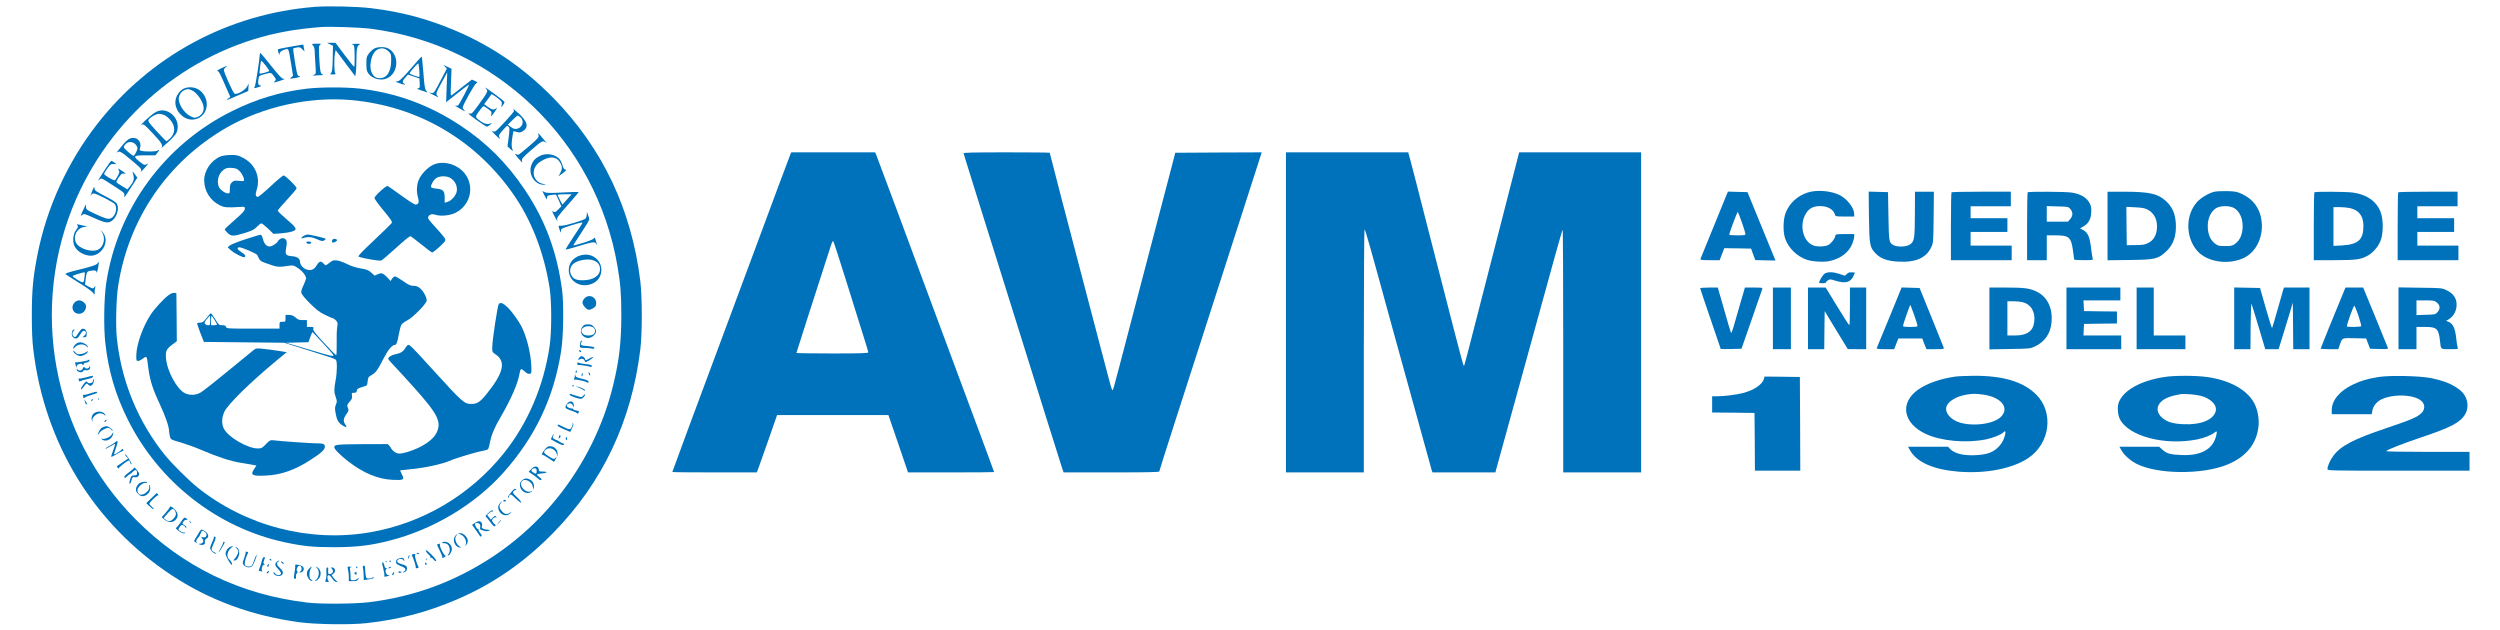 <?xml version="1.0" standalone="no"?>
<!DOCTYPE svg PUBLIC "-//W3C//DTD SVG 20010904//EN"
 "http://www.w3.org/TR/2001/REC-SVG-20010904/DTD/svg10.dtd">
<svg version="1.0" xmlns="http://www.w3.org/2000/svg"
 width="256" height="64.5" viewBox="0 0 2902 736"
 preserveAspectRatio="xMidYMid meet">

<g transform="translate(0,736) scale(0.1,-0.1)"
fill="#0072bb " stroke="none">
<path d="M3585 7280 c-1012 -80 -1924 -572 -2547 -1372 -345 -443 -589 -977
-697 -1528 -51 -261 -65 -415 -65 -705 0 -186 5 -302 18 -405 131 -1089 705
-2028 1605 -2625 448 -297 946 -481 1506 -556 194 -26 600 -31 785 -10 384 43
706 128 1054 277 421 180 788 434 1127 780 574 587 912 1299 1015 2140 23 192
23 606 0 799 -103 839 -441 1552 -1015 2139 -341 347 -705 599 -1131 782 -336
144 -644 226 -1005 269 -159 19 -501 27 -650 15z m643 -255 c1469 -183 2643
-1310 2891 -2775 36 -209 45 -332 45 -575 0 -311 -25 -527 -94 -811 -198 -819
-713 -1552 -1415 -2013 -440 -289 -911 -462 -1435 -527 -168 -21 -567 -24
-725 -5 -781 92 -1457 419 -2005 971 -977 982 -1254 2478 -694 3750 451 1023
1373 1758 2454 1954 121 22 263 39 405 50 100 8 453 -4 573 -19z"/>
<path d="M3760 6842 l35 -17 -3 -150 c-3 -119 -7 -154 -19 -167 -15 -17 -14
-18 22 -18 30 0 36 3 27 12 -13 13 -16 166 -4 233 l8 40 114 -153 115 -153 7
43 c3 24 7 91 7 149 1 132 7 164 35 177 17 9 8 11 -44 10 -42 0 -56 -2 -40 -7
25 -7 25 -8 28 -134 1 -70 -1 -127 -6 -127 -5 0 -56 63 -113 140 l-104 139
-50 1 -50 0 35 -18z"/>
<path d="M3550 6844 c0 -3 7 -12 15 -20 8 -9 15 -34 16 -57 0 -23 4 -89 8
-147 5 -58 6 -110 4 -116 -2 -6 -14 -17 -26 -23 -14 -8 -16 -10 -4 -6 10 3 44
5 75 6 42 0 51 3 36 9 -26 10 -31 34 -40 204 -6 118 -5 130 11 143 17 11 12
13 -38 13 -31 0 -57 -3 -57 -6z"/>
<path d="M3295 6814 c-76 -14 -141 -27 -143 -29 -2 -2 0 -21 6 -42 6 -25 10
-30 11 -16 1 25 30 47 74 57 34 8 32 13 62 -165 l23 -144 -21 -18 c-20 -18
-20 -18 34 -11 51 6 93 24 57 24 -11 0 -19 15 -26 48 -18 83 -46 271 -41 276
2 2 21 7 41 11 32 6 41 3 64 -20 l27 -27 -7 32 c-3 18 -6 36 -6 41 0 5 -3 9
-7 8 -5 -1 -71 -12 -148 -25z"/>
<path d="M4274 6791 c-18 -11 -45 -36 -60 -57 -26 -34 -29 -45 -29 -118 0 -69
3 -86 24 -115 42 -59 138 -87 208 -60 146 55 160 283 22 354 -41 21 -127 19
-165 -4z m171 -32 c28 -28 30 -34 30 -107 -1 -132 -52 -208 -139 -206 -79 3
-121 91 -97 206 15 70 44 116 84 133 42 19 85 10 122 -26z"/>
<path d="M2940 6728 c-2 -61 -50 -371 -60 -383 -16 -19 -1 -19 50 -1 31 11 32
13 12 18 -23 6 -27 28 -16 85 5 27 12 31 75 48 77 20 70 22 116 -43 14 -21 14
-24 -2 -41 -16 -19 -15 -19 46 0 70 22 83 29 52 29 -15 0 -55 43 -140 150 -65
82 -121 149 -125 150 -5 0 -8 -6 -8 -12z m68 -133 c23 -30 42 -58 42 -63 0 -9
-102 -38 -110 -31 -5 4 -5 6 5 92 3 31 9 57 13 56 4 0 26 -24 50 -54z"/>
<path d="M4705 6559 c-86 -100 -128 -142 -150 -147 l-30 -8 49 -17 c55 -19 80
-22 54 -6 -26 14 -22 33 12 73 l31 34 67 -22 67 -23 3 -56 c3 -51 1 -56 -20
-59 -17 -3 -9 -8 32 -22 30 -11 62 -21 70 -24 11 -4 9 1 -5 17 -16 19 -22 51
-34 212 -8 104 -17 189 -20 188 -4 0 -60 -63 -126 -140z m98 -16 c3 -43 4 -79
2 -81 -6 -7 -115 32 -115 41 0 10 91 116 101 116 3 1 9 -34 12 -76z"/>
<path d="M5105 6580 l20 -22 -60 -115 c-92 -176 -91 -176 -123 -168 -36 9 -28
3 38 -30 49 -25 53 -25 36 -7 -22 26 -21 31 59 177 l55 100 -7 -175 -6 -174
43 34 c147 117 216 170 223 170 10 0 -112 -232 -127 -242 -6 -4 -20 -5 -31 -2
-11 3 8 -11 43 -30 69 -40 81 -44 58 -20 -9 8 -16 21 -16 27 1 27 138 273 158
283 21 10 20 11 -14 28 l-36 16 -111 -86 c-62 -48 -118 -92 -126 -98 -12 -9
-13 12 -7 149 l6 161 -47 23 -48 23 20 -22z"/>
<path d="M2485 6560 c-33 -16 -52 -29 -42 -29 18 -1 32 -27 117 -225 l35 -78
-24 -19 c-13 -10 -21 -19 -18 -19 3 0 61 24 129 54 l123 53 2 44 3 44 -18 -35
c-22 -44 -122 -101 -148 -84 -18 11 -124 247 -124 275 0 10 10 25 22 33 34 24
10 18 -57 -14z"/>
<path d="M2055 6326 c-42 -18 -82 -68 -96 -119 -33 -119 80 -255 203 -244 159
14 214 213 91 329 -51 48 -133 62 -198 34z m88 -20 c63 -26 139 -138 141 -206
1 -47 -26 -88 -70 -106 -32 -13 -39 -13 -77 4 -67 31 -129 112 -143 188 -8 44
19 98 59 118 39 19 49 19 90 2z"/>
<path d="M3490 6324 c-317 -38 -588 -120 -880 -265 -787 -392 -1334 -1142
-1465 -2009 -26 -173 -31 -518 -10 -700 37 -328 117 -599 261 -890 362 -729
1043 -1264 1829 -1435 217 -47 335 -59 585 -59 268 1 424 20 654 79 504 129
992 422 1323 793 374 421 590 877 675 1427 26 168 31 548 10 705 -60 450 -197
818 -437 1175 -210 312 -446 547 -755 751 -363 239 -745 379 -1175 429 -159
18 -457 18 -615 -1z m525 -134 c763 -71 1424 -451 1870 -1075 225 -314 377
-704 442 -1125 24 -160 24 -509 -1 -675 -68 -465 -254 -899 -534 -1250 -391
-489 -952 -820 -1566 -925 -707 -121 -1452 74 -2016 526 -106 86 -296 274
-379 377 -315 390 -511 867 -562 1371 -15 149 -7 460 16 606 121 785 578 1452
1265 1848 431 248 974 367 1465 322z"/>
<path d="M2482 5532 c-110 -44 -192 -163 -192 -278 0 -125 71 -239 185 -294
50 -25 84 -28 250 -17 37 2 40 0 40 -24 0 -20 -25 -47 -117 -128 -65 -56 -118
-106 -118 -111 0 -5 14 -22 31 -39 44 -45 69 -45 210 -1 80 25 103 37 135 70
21 22 45 40 52 40 8 0 43 -28 78 -61 l64 -62 82 6 c46 3 103 12 128 20 74 21
67 40 -55 143 -57 49 -105 95 -105 102 0 8 49 66 110 130 60 65 110 124 110
132 0 21 -131 150 -152 150 -9 0 -77 -56 -150 -125 -73 -68 -141 -125 -151
-125 -27 0 -32 27 -13 84 47 150 -21 303 -166 375 -53 27 -72 31 -137 30 -47
0 -92 -7 -119 -17z m224 -174 c32 -32 60 -99 46 -112 -3 -3 -29 -3 -59 1 -47
5 -57 3 -78 -17 -21 -19 -25 -33 -25 -77 0 -47 -2 -53 -21 -53 -32 0 -87 38
-104 70 -35 67 -9 165 55 208 29 20 44 23 93 20 50 -4 63 -9 93 -40z"/>
<path d="M4986 5443 c-65 -22 -148 -100 -182 -170 -32 -64 -37 -148 -15 -225
15 -54 5 -78 -31 -78 -12 0 -86 48 -166 106 -80 58 -151 108 -158 111 -18 7
-154 -117 -154 -140 0 -11 40 -67 88 -125 117 -142 125 -154 109 -173 -6 -9
-99 -98 -205 -199 -157 -149 -190 -185 -175 -190 58 -21 245 -52 262 -44 11 5
77 61 147 124 124 113 182 160 195 160 4 0 60 -43 125 -95 64 -52 122 -95 127
-95 18 0 146 115 153 137 6 24 0 32 -139 186 -59 65 -67 79 -58 96 15 27 45
35 88 20 56 -18 169 -7 229 24 231 117 230 434 -1 548 -80 39 -166 47 -239 22z
m181 -163 c59 -35 88 -105 72 -166 -13 -46 -65 -102 -106 -113 l-33 -10 0 59
c0 80 -17 98 -97 106 -46 5 -63 11 -63 21 0 30 34 86 64 104 42 25 121 25 163
-1z"/>
<path d="M2770 4564 c-91 -30 -174 -64 -185 -75 l-20 -20 38 -34 c43 -38 143
-88 158 -80 19 12 8 31 -36 58 -49 31 -59 57 -22 57 32 -1 199 -73 207 -90 30
-66 37 -72 90 -91 151 -54 148 -54 290 -33 40 5 50 2 95 -28 54 -37 95 -89 95
-120 0 -11 -14 -48 -30 -82 -23 -47 -29 -71 -24 -91 4 -16 47 -68 101 -121 77
-76 110 -102 177 -134 45 -22 87 -40 92 -40 6 0 21 -11 34 -25 21 -22 22 -29
14 -77 -5 -29 -8 -115 -6 -190 1 -78 -1 -138 -6 -138 -5 0 -69 64 -141 143
-107 116 -131 146 -126 165 5 20 2 22 -35 22 l-40 0 0 40 0 40 -50 0 c-41 0
-55 5 -83 30 -27 23 -44 30 -76 30 l-41 0 0 -40 c0 -39 -1 -40 -35 -40 -34 0
-35 -1 -35 -40 l0 -40 -309 0 c-301 0 -310 1 -316 20 -5 15 -15 20 -45 20 -37
0 -40 3 -81 70 -24 39 -47 70 -51 70 -4 0 -26 -25 -50 -55 -35 -46 -48 -55
-74 -55 -17 0 -33 -2 -36 -5 -3 -3 13 -54 36 -113 l42 -107 469 -5 470 -5 245
-77 c284 -88 340 -108 358 -121 17 -13 16 -146 -3 -244 -19 -100 -19 -134 2
-194 15 -42 16 -53 4 -81 -16 -39 -16 -46 -3 -120 13 -67 32 -100 77 -128 45
-28 61 -25 36 6 -29 37 -26 74 9 123 29 39 30 45 19 76 -12 31 -11 36 20 71
28 31 32 43 28 71 -5 31 -4 33 23 33 22 0 29 5 32 21 3 25 15 33 78 51 44 13
45 14 50 63 5 45 8 51 45 72 49 27 70 56 142 196 51 100 99 157 131 157 18 0
30 31 46 124 9 49 22 99 31 112 8 13 39 36 67 50 68 34 228 198 228 233 0 38
-37 107 -76 141 -27 23 -44 30 -77 30 -35 0 -56 9 -122 55 -43 30 -86 55 -96
55 -9 0 -25 -12 -34 -27 l-18 -27 -26 31 c-14 16 -38 38 -53 48 -26 16 -31 16
-68 1 l-40 -16 -38 35 c-33 29 -52 37 -125 49 -56 10 -112 28 -158 51 -39 20
-92 39 -117 42 -42 4 -51 2 -86 -26 -21 -17 -42 -31 -46 -31 -3 0 -17 11 -30
25 -28 30 -48 22 -80 -31 -29 -45 -60 -58 -111 -44 -40 11 -79 56 -79 91 0 36
-34 61 -90 65 -78 7 -86 18 -72 99 14 71 7 99 -28 110 -24 8 -56 -9 -70 -36
-14 -25 -68 -59 -96 -59 -35 0 -64 32 -77 85 -7 30 -18 51 -27 52 -8 1 -89
-23 -180 -53z m-410 -949 c0 -51 -2 -55 -24 -55 -13 0 -29 7 -36 15 -10 12 -6
22 20 55 17 22 34 40 36 40 2 0 4 -25 4 -55z m50 8 c17 -26 30 -51 30 -55 0
-4 -16 -8 -35 -8 l-35 0 0 55 c0 30 2 55 5 55 3 0 19 -21 35 -47z m1269 -274
c67 -71 121 -134 121 -140 0 -17 -30 -10 -292 69 l-260 77 130 3 130 3 21 59
c12 33 24 60 26 60 1 0 58 -59 124 -131z"/>
<path d="M3465 4610 c-12 -4 -27 -15 -34 -23 -11 -14 -9 -15 21 -7 54 16 97
12 158 -16 47 -21 62 -24 79 -15 12 7 21 15 21 20 0 8 -186 52 -213 50 -7 0
-21 -4 -32 -9z"/>
<path d="M3786 4553 c-11 -27 9 -37 39 -17 20 13 23 19 13 25 -21 14 -45 10
-52 -8z"/>
<path d="M3485 4531 c-7 -13 17 -24 40 -19 9 1 16 8 16 13 0 14 -48 19 -56 6z"/>
<path d="M1875 3912 c-56 -40 -163 -156 -208 -225 -91 -137 -167 -347 -170
-472 -2 -60 1 -70 16 -73 10 -2 33 8 52 22 44 34 53 33 59 -6 2 -18 10 -71 16
-117 17 -128 54 -241 130 -401 66 -140 110 -267 110 -320 0 -14 5 -41 10 -61
10 -36 11 -36 123 -68 61 -18 171 -57 242 -88 207 -88 339 -131 475 -153 69
-11 135 -23 148 -25 l22 -5 -25 -38 c-50 -73 -26 -87 134 -79 182 8 345 66
534 190 118 77 157 113 157 147 0 33 -17 40 -106 40 -60 0 -405 24 -492 35
-41 4 -45 2 -91 -45 -44 -46 -52 -50 -95 -50 -119 0 -346 132 -396 231 -28 55
-26 130 6 198 40 86 303 345 613 601 l115 95 -105 17 c-57 9 -138 19 -179 23
-74 7 -75 7 -117 -27 -23 -18 -159 -130 -303 -248 -143 -118 -281 -226 -306
-239 -56 -30 -123 -32 -178 -6 -95 45 -213 264 -223 415 -5 80 6 102 75 154
l52 39 -2 281 -3 281 -25 3 c-16 2 -41 -8 -65 -26z"/>
<path d="M5732 3807 c-14 -16 -75 -420 -76 -501 -1 -59 0 -60 39 -87 124 -84
94 -215 -104 -461 -75 -94 -112 -118 -177 -118 -85 0 -105 18 -439 385 -258
283 -279 305 -300 305 -7 0 -22 -15 -33 -34 -26 -44 -57 -64 -116 -75 -45 -8
-86 -34 -86 -54 0 -5 31 -41 69 -81 38 -39 141 -152 230 -251 284 -317 328
-406 265 -534 -31 -62 -108 -125 -219 -177 -72 -34 -171 -64 -213 -64 -39 0
-79 28 -103 70 -13 22 -30 40 -38 41 -9 1 -146 0 -306 -1 -287 -2 -315 -5
-315 -36 0 -23 69 -92 163 -165 178 -138 350 -209 522 -216 128 -5 138 1 106
62 -13 25 -22 47 -20 49 2 1 63 8 134 15 156 14 359 59 453 100 69 31 313 103
389 116 23 3 46 12 51 18 5 7 15 41 21 77 18 91 53 176 129 304 120 206 200
391 218 507 4 22 11 42 16 45 5 4 25 -8 43 -26 22 -21 40 -31 56 -28 23 3 24
6 22 82 -5 153 -53 347 -115 471 -36 70 -118 182 -168 229 -50 47 -79 56 -98
33z"/>
<path d="M5584 6322 c25 -28 21 -36 -84 -181 -79 -109 -84 -113 -113 -107 -22
5 -1 -14 82 -74 61 -44 117 -80 124 -80 6 0 26 12 42 26 21 17 23 22 8 15 -36
-18 -72 -12 -117 18 -73 51 -74 53 -25 120 24 33 48 61 53 61 10 0 77 -48 89
-64 4 -6 5 -21 2 -33 -8 -32 -3 -29 33 21 32 44 43 71 20 48 -20 -20 -47 -14
-93 19 l-44 32 42 56 c23 31 42 58 44 60 3 5 72 -42 102 -71 18 -16 22 -27 17
-52 l-6 -31 20 25 c11 14 20 30 20 36 0 6 -46 44 -102 85 -122 89 -140 100
-114 71z"/>
<path d="M5898 6090 c6 -8 12 -20 12 -27 0 -14 -190 -222 -217 -237 -10 -6
-24 -4 -37 4 -12 7 1 -11 29 -39 50 -52 75 -67 53 -32 -10 16 -4 26 37 75 27
31 52 56 56 56 3 0 12 -7 19 -15 9 -11 9 -37 -2 -120 l-14 -105 34 -32 c26
-24 33 -28 27 -13 -15 40 -16 63 -6 140 6 43 13 80 14 81 2 2 19 -2 39 -8 31
-9 41 -8 69 8 77 45 58 118 -55 216 -39 34 -65 56 -58 48z m89 -102 c39 -37
30 -99 -19 -124 -35 -18 -64 -13 -102 17 l-28 22 53 53 c29 30 58 54 63 54 5
0 20 -10 33 -22z"/>
<path d="M1709 6041 c-49 -31 -188 -159 -151 -139 23 12 29 8 128 -97 108
-114 126 -143 103 -173 -8 -9 24 17 70 59 47 41 93 92 104 112 43 83 8 192
-77 242 -60 35 -118 34 -177 -4z m114 -25 c18 -7 50 -33 70 -56 62 -73 62
-154 0 -215 -20 -19 -40 -35 -44 -35 -4 0 -55 52 -114 116 -99 109 -105 118
-92 138 19 29 86 66 120 66 15 0 42 -6 60 -14z"/>
<path d="M6196 5781 c6 -26 -3 -36 -106 -126 -62 -53 -119 -99 -126 -102 -7
-2 -23 1 -35 7 -14 8 -5 -8 26 -44 27 -31 50 -56 51 -56 0 0 -1 11 -3 24 -4
20 12 39 102 117 125 110 138 118 168 100 l22 -14 -21 24 c-11 13 -34 41 -52
62 -32 37 -32 37 -26 8z"/>
<path d="M1410 5735 c-14 -7 -46 -37 -70 -66 -56 -66 -88 -108 -70 -91 26 23
49 12 157 -79 131 -110 135 -115 122 -143 -6 -11 12 4 39 34 52 57 58 70 24
49 -18 -11 -27 -7 -76 32 -82 65 -75 74 67 74 l117 0 26 33 c14 17 21 32 15
32 -5 0 -13 -4 -16 -10 -7 -11 -134 -14 -183 -4 -28 6 -29 8 -21 37 24 83 -55
144 -131 102z m75 -60 c14 -13 25 -34 25 -47 0 -23 -34 -88 -46 -88 -15 0
-113 86 -114 99 0 8 10 25 22 38 30 32 81 31 113 -2z"/>
<path d="M6216 5540 c-56 -28 -83 -56 -102 -106 -42 -110 38 -236 148 -233 31
1 30 2 -11 10 -131 26 -151 185 -34 260 112 72 194 64 238 -21 20 -39 19 -68
-5 -113 l-21 -38 45 33 c47 34 56 48 31 48 -8 0 -19 17 -26 42 -6 24 -20 56
-32 72 -44 61 -155 84 -231 46z"/>
<path d="M1136 5387 c-33 -50 -66 -103 -75 -117 -15 -25 -15 -25 5 -8 20 17
23 17 75 -15 30 -18 91 -58 137 -88 75 -49 82 -57 79 -82 -5 -36 -2 -33 81 97
l71 110 -27 37 c-15 20 -28 37 -29 36 -1 -1 4 -21 10 -45 12 -46 3 -75 -47
-137 l-23 -28 -61 37 c-34 20 -64 41 -67 47 -8 11 52 99 68 100 7 1 21 0 32
-1 12 -1 1 10 -28 29 -56 36 -61 38 -45 11 11 -17 9 -27 -12 -66 -13 -25 -29
-48 -36 -51 -14 -5 -124 62 -124 75 0 5 17 33 38 63 34 48 42 54 72 52 l34 -1
-24 19 c-14 10 -29 19 -35 19 -5 0 -37 -42 -69 -93z"/>
<path d="M986 5140 c-25 -62 -30 -79 -16 -57 6 9 19 17 29 17 30 0 239 -107
250 -129 29 -53 1 -140 -50 -162 -34 -13 -61 -5 -195 57 -92 43 -98 48 -94 89
3 28 -2 20 -39 -59 -24 -52 -27 -66 -13 -53 10 9 24 17 31 17 6 0 61 -22 121
-50 125 -57 164 -62 208 -25 58 49 82 148 49 199 -9 14 -68 50 -136 85 -105
54 -120 64 -123 89 -3 25 -4 24 -22 -18z"/>
<path d="M6265 5079 c14 -27 27 -49 28 -49 2 0 3 10 3 22 -1 19 6 23 48 30 28
4 53 5 56 3 4 -2 19 -34 35 -70 l28 -67 -37 -36 c-32 -33 -38 -35 -56 -24 -18
11 -17 5 10 -48 28 -55 48 -82 34 -45 -7 18 13 45 150 199 58 66 104 121 102
123 -2 2 -86 -1 -187 -6 -149 -8 -189 -7 -211 4 l-27 13 24 -49z m294 -16
c-13 -16 -37 -43 -54 -61 l-29 -33 -28 53 c-15 29 -27 56 -28 61 0 4 37 7 82
7 l81 0 -24 -27z"/>
<path d="M6761 4854 c-1 -16 -7 -37 -13 -46 -17 -21 -254 -91 -290 -86 -31 5
-33 -1 -13 -52 13 -34 14 -34 14 -8 1 26 7 29 114 63 112 35 137 40 137 30 0
-3 -45 -73 -101 -156 -55 -83 -98 -153 -96 -155 3 -3 71 16 153 41 165 50 188
53 203 28 14 -24 13 -16 -3 37 -11 34 -16 41 -21 28 -5 -12 -45 -30 -122 -54
-63 -20 -117 -34 -119 -31 -2 2 39 67 91 145 52 77 95 149 94 159 0 10 -7 34
-14 53 l-13 35 -1 -31z"/>
<path d="M810 4725 c9 -11 6 -21 -15 -50 -30 -38 -42 -101 -31 -159 13 -68 87
-128 175 -142 145 -23 258 161 166 271 l-26 30 21 -35 c39 -68 15 -164 -50
-197 -72 -37 -227 13 -259 83 -35 77 12 168 93 181 l41 6 -55 13 c-71 17 -75
17 -60 -1z"/>
<path d="M6687 4376 c-83 -23 -137 -90 -137 -172 0 -138 150 -219 284 -154
120 57 131 226 20 302 -48 33 -104 41 -167 24z m156 -60 c50 -21 72 -52 72
-101 0 -79 -81 -130 -205 -130 -78 0 -114 19 -136 72 -17 40 -6 89 26 118 51
46 181 68 243 41z"/>
<path d="M1040 4279 c-11 -15 -61 -32 -198 -66 -145 -36 -181 -48 -170 -58 7
-6 74 -49 148 -95 74 -45 147 -96 163 -113 l27 -31 0 29 c0 17 3 41 6 55 6 24
6 24 -9 5 -16 -20 -16 -20 -63 4 l-46 25 6 55 c11 89 15 98 48 105 54 11 78 7
79 -11 0 -15 1 -15 8 2 9 22 24 115 19 115 -2 -1 -10 -10 -18 -21z m-147 -146
c-11 -86 -10 -86 -80 -45 -35 21 -61 41 -60 47 3 7 103 39 139 44 4 1 5 -20 1
-46z"/>
<path d="M6735 3875 c-14 -13 -25 -36 -25 -50 0 -30 49 -85 75 -85 24 0 72 27
79 45 33 86 -66 154 -129 90z"/>
<path d="M775 3825 c-43 -43 -26 -115 31 -129 53 -14 104 28 104 85 0 31 -44
69 -80 69 -19 0 -40 -9 -55 -25z"/>
<path d="M6711 3544 c-67 -86 53 -182 130 -105 36 36 37 60 3 100 -21 26 -33
31 -69 31 -35 0 -48 -5 -64 -26z m113 -4 c34 -12 44 -54 21 -80 -23 -26 -100
-27 -127 -3 -58 52 22 115 106 83z"/>
<path d="M854 3512 c-6 -4 -23 -26 -38 -49 -28 -46 -35 -50 -54 -31 -17 17
-15 44 4 62 13 14 13 16 1 16 -17 0 -30 -43 -22 -71 8 -25 41 -42 61 -31 9 5
26 26 38 48 14 25 29 39 41 39 29 0 31 -39 3 -59 l-22 -16 24 0 c21 0 25 5 27
34 4 49 -30 80 -63 58z"/>
<path d="M6686 3364 c-3 -9 -6 -28 -6 -42 0 -25 3 -27 48 -27 26 0 64 -3 85
-7 28 -5 37 -3 37 7 0 10 -22 16 -80 21 -65 5 -80 10 -80 23 0 9 5 22 12 29 8
8 8 12 1 12 -6 0 -14 -7 -17 -16z"/>
<path d="M785 3335 c-14 -13 -25 -32 -25 -41 0 -13 5 -11 20 9 33 42 115 44
142 3 6 -8 8 -8 8 1 0 21 -52 53 -87 53 -23 0 -42 -8 -58 -25z"/>
<path d="M760 3261 c0 -25 49 -61 83 -61 34 0 87 32 87 52 0 6 -9 3 -20 -7
-10 -9 -39 -20 -63 -22 -39 -5 -46 -2 -65 22 -12 15 -22 22 -22 16z"/>
<path d="M6670 3261 c0 -5 7 -11 14 -14 10 -4 13 -1 9 9 -6 15 -23 19 -23 5z"/>
<path d="M6676 3184 c-22 -21 -20 -37 3 -23 23 15 51 5 58 -20 4 -18 7 -17 48
6 24 13 45 30 48 37 4 9 -10 5 -36 -10 -49 -28 -57 -29 -57 -9 0 8 -9 19 -19
25 -25 13 -27 13 -45 -6z"/>
<path d="M937 3153 c-10 -10 -140 -32 -151 -26 -5 4 -7 -1 -3 -11 4 -10 7 -27
8 -39 1 -20 2 -20 8 3 8 29 58 41 72 18 7 -10 9 -9 9 3 0 11 12 19 35 23 21 4
35 13 35 21 0 16 -3 18 -13 8z"/>
<path d="M6650 3110 c0 -12 4 -19 9 -16 8 5 102 -8 144 -20 10 -3 17 0 17 9 0
11 -18 17 -67 22 -38 4 -76 11 -85 16 -15 8 -18 6 -18 -11z"/>
<path d="M951 3078 c-2 -24 -42 -34 -56 -14 -11 14 -13 13 -23 -9 -12 -27 -40
-33 -60 -13 -7 7 -12 8 -12 2 0 -31 65 -48 76 -19 4 9 15 12 33 9 31 -7 55 15
48 43 -4 16 -5 16 -6 1z"/>
<path d="M6630 3015 c0 -8 2 -15 4 -15 2 0 6 7 10 15 3 8 1 15 -4 15 -6 0 -10
-7 -10 -15z"/>
<path d="M6780 3003 c0 -4 5 -15 10 -23 8 -13 10 -13 10 2 0 9 -4 20 -10 23
-5 3 -10 3 -10 -2z"/>
<path d="M6700 2980 c0 -11 2 -20 4 -20 2 0 6 9 9 20 3 11 1 20 -4 20 -5 0 -9
-9 -9 -20z"/>
<path d="M6621 2973 c0 -12 -4 -29 -8 -39 -4 -11 -3 -15 4 -11 15 9 146 -22
155 -36 5 -8 8 -4 8 9 0 17 -11 23 -74 38 -62 14 -76 21 -79 39 l-4 22 -2 -22z"/>
<path d="M906 2950 c-39 -10 -74 -16 -80 -13 -5 4 -7 -1 -3 -11 4 -10 7 -20 7
-22 0 -3 8 -1 18 4 9 5 45 15 80 23 37 8 62 18 62 26 0 16 2 16 -84 -7z"/>
<path d="M990 2910 c0 -27 -48 -39 -65 -16 -11 15 -16 13 -44 -23 -17 -21 -31
-47 -31 -56 0 -12 10 -4 30 23 34 47 36 48 56 27 19 -19 29 -19 48 1 15 14 23
64 11 64 -3 0 -5 -9 -5 -20z"/>
<path d="M6590 2849 c0 -5 5 -7 10 -4 6 3 10 8 10 11 0 2 -4 4 -10 4 -5 0 -10
-5 -10 -11z"/>
<path d="M6661 2833 c26 -10 54 -24 63 -32 11 -9 16 -10 16 -2 0 13 -49 36
-96 45 -16 4 -9 -1 17 -11z"/>
<path d="M960 2764 c-36 -13 -71 -21 -79 -18 -9 3 -11 -1 -7 -12 3 -8 6 -20 6
-26 0 -5 6 -3 14 5 8 8 44 23 80 33 61 17 77 28 59 36 -5 2 -37 -6 -73 -18z"/>
<path d="M6560 2748 c0 -13 96 -48 133 -48 17 0 47 32 47 49 0 7 -8 3 -19 -10
-18 -23 -19 -23 -72 -7 -30 8 -62 19 -71 23 -13 5 -18 3 -18 -7z"/>
<path d="M1051 2694 c0 -11 3 -14 6 -6 3 7 2 16 -1 19 -3 4 -6 -2 -5 -13z"/>
<path d="M977 2693 c-4 -3 -7 -11 -7 -17 0 -6 5 -5 12 2 6 6 9 14 7 17 -3 3
-9 2 -12 -2z"/>
<path d="M893 2677 c4 -10 7 -22 7 -27 0 -4 7 -10 15 -14 13 -4 12 -1 -2 22
-23 36 -28 41 -20 19z"/>
<path d="M6531 2644 c-34 -44 -27 -57 40 -79 34 -10 67 -25 74 -32 11 -10 14
-9 19 3 3 9 6 17 6 19 0 1 -16 6 -35 9 -19 4 -35 11 -35 17 0 6 -3 8 -8 5 -4
-2 -22 2 -39 9 -36 15 -36 39 -2 50 23 8 38 -1 49 -29 8 -20 9 -20 9 5 2 52
-45 66 -78 23z"/>
<path d="M1013 2538 c-31 -15 -49 -63 -34 -91 l11 -22 -6 23 c-4 16 3 30 25
52 34 35 83 40 114 13 19 -17 20 -17 9 3 -18 35 -72 45 -119 22z"/>
<path d="M1130 2445 c-8 -9 -8 -15 -2 -15 12 0 26 19 19 26 -2 2 -10 -2 -17
-11z"/>
<path d="M6594 2413 c4 -7 0 -26 -9 -43 -18 -35 -26 -34 -107 6 -55 28 -58 28
-58 12 0 -7 33 -27 74 -44 l73 -31 22 45 c17 35 19 47 10 56 -9 8 -10 8 -5 -1z"/>
<path d="M1099 2365 c-25 -14 -57 -70 -46 -81 3 -3 8 4 12 15 7 23 72 61 104
61 11 0 27 -10 35 -22 9 -12 16 -17 16 -11 0 18 -50 53 -74 53 -11 -1 -33 -7
-47 -15z"/>
<path d="M1213 2287 c-18 -38 -102 -70 -129 -49 -5 4 -1 -1 9 -10 36 -34 105
-11 127 42 15 36 8 51 -7 17z"/>
<path d="M6355 2259 c-9 -17 -15 -32 -13 -33 2 -2 34 -19 72 -39 52 -27 72
-34 78 -24 5 7 1 13 -10 16 -9 2 -29 12 -44 22 -14 11 -30 19 -35 19 -5 0 -17
6 -27 13 -15 11 -17 17 -7 35 6 12 9 22 7 22 -3 0 -13 -14 -21 -31z"/>
<path d="M6434 2253 c-1 -13 -1 -23 0 -21 1 2 7 10 14 19 10 13 10 18 0 22 -8
3 -14 -5 -14 -20z"/>
<path d="M6515 2235 c0 -13 3 -21 8 -18 4 2 7 10 7 18 0 8 -3 16 -7 18 -5 3
-8 -5 -8 -18z"/>
<path d="M1253 2195 c-11 -11 -44 -32 -72 -46 -27 -15 -48 -29 -45 -32 3 -3
30 10 60 29 30 19 54 30 54 25 0 -6 -11 -41 -25 -77 -14 -37 -23 -69 -21 -72
3 -2 32 12 64 32 33 20 65 36 70 36 6 0 9 7 6 15 -6 14 -8 14 -18 1 -12 -15
-76 -56 -88 -56 -4 0 4 30 18 67 30 81 30 108 -3 78z"/>
<path d="M6305 2141 c-21 -9 -82 -91 -67 -91 4 0 38 -19 74 -43 l66 -44 18 31
c17 30 17 31 -2 14 -18 -16 -22 -15 -76 19 -63 39 -68 50 -38 78 41 37 112 11
129 -48 l9 -32 1 36 c2 57 -62 101 -114 80z"/>
<path d="M1379 2026 l23 -24 -64 -43 c-34 -23 -65 -43 -66 -45 -2 -1 1 -11 7
-21 6 -10 11 -13 11 -6 0 12 106 93 121 93 5 0 11 -11 15 -25 3 -14 10 -22 15
-19 10 6 -59 114 -74 114 -6 0 0 -11 12 -24z"/>
<path d="M6110 1878 l-29 -31 43 -28 c24 -16 54 -40 69 -53 17 -16 29 -20 36
-13 7 7 0 17 -22 31 -17 12 -30 26 -29 31 1 6 27 11 57 13 66 4 74 22 10 22
-37 0 -45 3 -45 18 0 49 -50 55 -90 10z m65 -23 c0 -34 -10 -37 -44 -13 -21
15 -22 19 -11 33 7 9 23 15 34 13 16 -2 21 -10 21 -33z"/>
<path d="M1470 1894 c0 -6 -27 -30 -59 -53 -39 -29 -58 -48 -54 -58 4 -11 11
-9 32 11 15 14 30 26 34 26 3 0 18 12 32 26 31 31 50 27 50 -12 0 -26 -3 -29
-32 -29 -30 0 -34 -4 -48 -44 -8 -25 -11 -49 -7 -53 5 -5 15 11 22 36 11 41
15 45 36 40 28 -7 54 11 54 37 0 20 -59 92 -60 73z"/>
<path d="M6006 1749 c-20 -16 -26 -29 -26 -58 0 -72 83 -118 136 -75 18 14 18
15 -4 4 -68 -33 -161 81 -101 124 41 28 118 -23 120 -78 0 -28 1 -29 9 -9 13
32 -7 81 -41 98 -38 20 -61 19 -93 -6z"/>
<path d="M1526 1708 c-15 -13 -29 -37 -32 -55 -5 -27 -1 -37 25 -64 27 -26 37
-30 64 -25 43 8 77 48 77 91 0 19 -4 36 -8 39 -5 3 -7 -8 -4 -23 3 -21 -4 -35
-28 -59 -50 -51 -110 -40 -110 19 0 36 63 93 96 86 13 -2 21 0 18 4 -11 18
-73 9 -98 -13z"/>
<path d="M5871 1601 c-24 -29 -37 -52 -31 -56 5 -3 10 0 10 7 0 8 5 19 12 26
10 10 25 0 69 -44 32 -31 59 -51 63 -46 3 6 -19 34 -49 63 -52 49 -54 53 -39
70 9 10 21 16 27 12 6 -3 7 -1 3 5 -12 20 -23 14 -65 -37z"/>
<path d="M1674 1540 l-61 -59 36 -35 c20 -20 43 -36 50 -36 7 0 -1 12 -18 26
-17 14 -31 31 -31 38 0 18 95 108 105 99 5 -5 3 0 -4 10 -7 9 -14 17 -15 17 0
0 -28 -27 -62 -60z"/>
<path d="M5785 1510 c-3 -5 3 -10 15 -10 12 0 18 5 15 10 -3 6 -10 10 -15 10
-5 0 -12 -4 -15 -10z"/>
<path d="M5748 1483 c-25 -30 -29 -52 -14 -88 24 -57 95 -75 132 -33 l19 21
-27 -17 c-33 -22 -59 -15 -93 25 -29 35 -32 65 -8 91 9 10 14 18 11 18 -3 0
-12 -8 -20 -17z"/>
<path d="M1890 1438 c0 -7 -22 -38 -49 -68 l-48 -54 35 -28 c45 -36 94 -37
127 -3 43 42 29 99 -35 145 -21 15 -30 17 -30 8z m60 -49 c17 -31 11 -60 -19
-90 -34 -34 -59 -37 -92 -10 l-23 18 48 56 c48 57 67 63 86 26z"/>
<path d="M5611 1366 c-23 -19 -37 -37 -32 -40 5 -4 30 -33 54 -66 38 -50 47
-57 57 -45 7 9 8 15 2 15 -5 0 -17 12 -27 26 -16 24 -16 27 1 45 10 11 24 17
32 14 12 -4 12 -3 3 9 -10 12 -16 10 -37 -11 l-25 -25 -21 28 -22 27 28 24
c15 13 32 20 38 17 7 -4 8 -2 4 4 -10 16 -9 17 -55 -22z"/>
<path d="M2016 1258 c-22 -33 -46 -62 -54 -65 -9 -4 3 -17 33 -39 26 -18 53
-30 61 -27 17 6 19 16 2 10 -16 -5 -68 24 -68 38 0 5 9 21 19 34 15 20 21 22
39 12 12 -7 22 -16 22 -22 0 -6 5 -7 11 -3 7 4 -1 14 -20 26 -30 19 -30 20
-13 44 10 14 24 22 35 20 20 -5 13 10 -11 23 -14 7 -25 -3 -56 -51z"/>
<path d="M5731 1256 l-24 -31 28 27 c16 15 27 29 24 31 -2 3 -15 -10 -28 -27z"/>
<path d="M2121 1263 c7 -12 15 -20 18 -17 3 2 -3 12 -13 22 -17 16 -18 16 -5
-5z"/>
<path d="M5453 1249 l-33 -21 47 -66 c26 -37 48 -69 49 -71 2 -1 8 0 14 4 7 4
2 17 -15 37 -14 16 -22 35 -19 40 4 6 3 8 -3 5 -12 -7 -46 49 -38 63 9 15 41
12 54 -4 7 -8 9 -25 6 -39 -6 -22 -2 -25 38 -37 33 -9 50 -9 64 -1 16 9 15 10
-9 11 -15 0 -38 4 -53 10 -21 8 -24 14 -19 35 7 28 -10 55 -35 55 -9 0 -31
-10 -48 -21z"/>
<path d="M2214 1112 c-21 -36 -40 -68 -42 -71 -1 -4 8 -12 20 -20 20 -12 21
-12 11 1 -10 11 -9 19 4 39 9 13 20 26 23 29 3 3 12 20 19 38 15 37 21 39 51
14 17 -14 21 -24 15 -41 -6 -19 -13 -22 -36 -19 -26 4 -28 3 -14 -12 8 -9 15
-24 15 -33 0 -19 -28 -36 -50 -30 -9 2 -8 0 3 -7 10 -7 30 -9 43 -6 20 5 25
12 22 34 -2 19 3 30 17 37 41 22 24 69 -36 100 -25 13 -26 13 -65 -53z"/>
<path d="M5285 1116 c55 -24 83 -96 53 -136 -7 -9 -3 -5 10 8 13 13 22 36 22
53 0 40 -48 89 -87 89 l-28 -1 30 -13z"/>
<path d="M5225 1100 c-40 -44 -7 -133 51 -137 25 -2 26 -1 8 6 -47 20 -77 101
-49 131 10 11 16 20 13 20 -3 0 -13 -9 -23 -20z"/>
<path d="M2403 1084 c3 -4 -5 -28 -18 -55 -14 -27 -25 -59 -25 -73 0 -27 42
-66 69 -66 9 1 2 7 -15 14 -17 8 -34 21 -37 29 -3 8 8 43 24 77 28 60 30 80 7
80 -6 0 -9 -3 -5 -6z"/>
<path d="M2510 1015 c0 -8 -14 -37 -30 -65 -17 -28 -26 -49 -21 -45 10 6 71
108 71 119 0 3 -4 6 -10 6 -5 0 -10 -7 -10 -15z"/>
<path d="M5072 1022 c-8 -6 -1 -9 19 -9 21 0 38 -7 51 -22 22 -28 24 -84 2
-105 -8 -9 -11 -16 -6 -16 20 0 46 43 46 77 0 57 -68 102 -112 75z"/>
<path d="M5028 1003 c-10 -2 -18 -6 -18 -9 0 -2 16 -35 35 -73 19 -38 31 -71
28 -75 -14 -13 14 -5 33 10 10 8 14 13 7 9 -15 -7 -77 110 -69 131 3 8 4 13 3
13 -1 -1 -10 -3 -19 -6z"/>
<path d="M2594 970 c-30 -12 -54 -49 -54 -81 0 -25 57 -128 72 -129 14 0 -7
46 -29 63 -38 30 -23 105 29 141 24 17 16 20 -18 6z"/>
<path d="M2670 950 c11 -11 20 -24 20 -29 0 -21 -22 -67 -42 -88 -17 -18 -18
-23 -6 -23 49 0 79 108 40 143 -26 24 -36 21 -12 -3z"/>
<path d="M4880 927 c0 -10 14 -30 30 -44 17 -13 27 -30 23 -35 -3 -6 -1 -8 5
-4 6 3 20 -6 31 -21 14 -17 25 -23 31 -17 6 6 -14 33 -55 74 -45 45 -65 59
-65 47z"/>
<path d="M2775 910 c2 -4 -4 -32 -15 -63 -25 -70 -25 -72 0 -97 24 -24 72 -26
91 -4 18 21 58 122 51 129 -3 3 -14 -21 -25 -52 -25 -73 -33 -83 -67 -83 -47
0 -56 22 -36 88 10 31 22 62 27 68 6 8 3 13 -11 17 -11 3 -18 2 -15 -3z"/>
<path d="M4770 896 c0 -2 7 -6 15 -10 8 -3 15 -1 15 4 0 6 -7 10 -15 10 -8 0
-15 -2 -15 -4z"/>
<path d="M4727 883 c-12 -3 -15 -9 -9 -16 14 -18 51 -135 44 -141 -3 -3 1 -6
10 -6 20 0 29 11 19 24 -15 20 -43 116 -37 131 6 15 4 16 -27 8z"/>
<path d="M4673 855 c-3 -9 -3 -19 1 -22 3 -4 6 1 6 10 0 8 6 18 13 20 9 4 9 6
-1 6 -7 1 -15 -6 -19 -14z"/>
<path d="M2961 797 c-6 -28 -18 -64 -26 -80 -7 -15 -10 -27 -5 -27 4 0 16 -3
26 -7 12 -4 15 -3 10 6 -12 19 4 71 22 71 14 0 14 2 3 9 -11 7 -11 15 -2 41
14 41 14 40 -2 40 -8 0 -19 -21 -26 -53z"/>
<path d="M4581 839 c-38 -8 -52 -24 -49 -54 2 -14 18 -25 56 -39 55 -20 69
-45 35 -65 -24 -14 -7 -14 18 -1 21 12 26 52 7 68 -7 5 -32 15 -54 21 -23 6
-44 17 -47 25 -13 33 54 51 72 19 12 -20 13 -7 3 18 -5 11 -15 13 -41 8z"/>
<path d="M4881 824 c0 -11 3 -14 6 -6 3 7 2 16 -1 19 -3 4 -6 -2 -5 -13z"/>
<path d="M3055 820 c3 -5 11 -10 16 -10 6 0 7 5 4 10 -3 6 -11 10 -16 10 -6 0
-7 -4 -4 -10z"/>
<path d="M3136 794 c-24 -24 -19 -45 20 -85 23 -24 34 -43 31 -53 -9 -24 -53
-20 -71 6 -13 18 -16 19 -16 6 0 -33 72 -52 98 -26 21 21 13 49 -23 81 -38 34
-45 60 -17 76 9 6 12 11 5 11 -6 0 -19 -7 -27 -16z"/>
<path d="M4455 800 c3 -5 8 -10 11 -10 2 0 4 5 4 10 0 6 -5 10 -11 10 -5 0 -7
-4 -4 -10z"/>
<path d="M3198 782 c9 -10 19 -14 21 -9 2 5 -3 13 -10 18 -24 15 -30 10 -11
-9z"/>
<path d="M4408 793 c7 -3 16 -2 19 1 4 3 -2 6 -13 5 -11 0 -14 -3 -6 -6z"/>
<path d="M4382 718 c10 -40 16 -79 13 -85 -5 -14 7 -15 45 -3 23 7 23 8 4 9
-32 1 -49 63 -21 74 7 3 5 6 -5 6 -11 1 -19 13 -24 36 -3 19 -12 35 -18 35
-10 0 -8 -19 6 -72z"/>
<path d="M4870 776 c0 -9 5 -16 10 -16 6 0 10 4 10 9 0 6 -4 13 -10 16 -5 3
-10 -1 -10 -9z"/>
<path d="M3033 762 c-7 -4 -9 -13 -4 -21 6 -9 10 -7 14 8 3 12 4 21 4 21 -1 0
-7 -4 -14 -8z"/>
<path d="M3353 755 c3 -6 0 -44 -7 -83 -11 -63 -10 -71 4 -75 12 -3 15 2 12
23 -2 16 3 33 12 43 10 10 12 17 5 19 -20 7 0 68 22 68 28 0 38 -49 13 -67
-18 -14 -18 -14 5 -11 29 4 45 39 27 63 -15 21 -100 39 -93 20z"/>
<path d="M4145 728 c3 -13 7 -51 8 -84 l2 -62 35 5 c63 8 80 13 80 25 0 9 -3
9 -12 0 -7 -7 -26 -12 -44 -12 -30 0 -32 2 -38 46 -3 26 -6 60 -6 75 0 19 -5
29 -15 29 -11 0 -14 -7 -10 -22z"/>
<path d="M3515 715 c-17 -16 -25 -35 -25 -60 0 -37 35 -85 62 -85 7 0 2 7 -10
16 -17 12 -22 25 -22 62 0 27 7 57 16 70 20 29 9 28 -21 -3z"/>
<path d="M3611 719 c28 -28 22 -104 -11 -131 -12 -10 -17 -18 -11 -18 7 0 23
11 36 25 34 33 34 93 2 123 -30 28 -44 29 -16 1z"/>
<path d="M3971 703 c5 -21 9 -59 9 -85 l0 -48 50 0 c41 0 51 4 61 23 12 21 11
21 -8 5 -11 -10 -34 -18 -51 -18 -32 0 -32 0 -32 53 0 28 -3 62 -6 74 -4 15
-1 22 13 26 11 3 5 5 -13 6 -32 1 -32 1 -23 -36z"/>
<path d="M4065 730 c3 -5 8 -10 11 -10 2 0 4 5 4 10 0 6 -5 10 -11 10 -5 0 -7
-4 -4 -10z"/>
<path d="M4450 730 c-13 -8 -12 -10 3 -10 9 0 17 5 17 10 0 12 -1 12 -20 0z"/>
<path d="M3718 675 c2 -30 -1 -69 -7 -85 -9 -28 -9 -30 17 -30 20 0 23 3 14
12 -7 7 -12 25 -12 40 0 41 25 35 56 -12 17 -26 34 -40 48 -40 19 1 19 2 4 10
-9 6 -27 24 -39 41 l-21 30 21 15 c33 24 22 74 -18 74 -11 0 -11 -3 3 -19 19
-21 12 -48 -16 -57 -27 -8 -33 1 -29 42 2 23 -2 34 -11 34 -10 0 -12 -14 -10
-55z"/>
<path d="M3033 683 c-15 -5 -17 -23 -4 -23 5 0 11 7 15 15 3 8 4 15 3 14 -1 0
-8 -3 -14 -6z"/>
<path d="M4560 675 c0 -8 8 -11 20 -8 11 3 20 7 20 8 0 1 -9 5 -20 8 -12 3
-20 0 -20 -8z"/>
<path d="M4052 671 c-10 -6 -10 -10 3 -21 13 -11 15 -9 15 9 0 24 0 24 -18 12z"/>
<path d="M4492 660 c-8 -13 -8 -20 -2 -20 6 0 13 7 17 15 9 24 -1 27 -15 5z"/>
<path d="M9140 5558 c-13 -30 -249 -664 -415 -1113 -126 -340 -323 -870 -771
-2072 -106 -287 -194 -525 -194 -528 0 -3 222 -5 494 -5 l494 0 30 83 c16 45
69 196 118 334 l88 253 651 0 650 0 115 -335 114 -335 503 0 c277 0 503 2 503
4 0 5 -81 222 -540 1456 -139 371 -269 722 -290 780 -47 131 -537 1447 -550
1478 l-10 22 -490 0 -490 0 -10 -22z m654 -1488 c79 -256 170 -544 200 -640
31 -96 56 -180 56 -187 0 -10 -88 -13 -420 -13 -231 0 -420 3 -420 6 0 5 185
581 402 1252 11 35 24 60 28 55 5 -4 74 -217 154 -473z"/>
<path d="M11163 5568 c2 -7 64 -204 136 -438 73 -234 220 -702 326 -1040 107
-338 235 -748 285 -910 96 -310 366 -1170 401 -1278 l21 -62 559 0 c409 0 559
3 559 11 0 7 90 289 199 628 110 339 255 792 324 1006 150 468 453 1409 582
1808 l92 287 -505 -2 -505 -3 -69 -265 c-38 -146 -176 -674 -308 -1175 -131
-500 -257 -982 -280 -1070 -59 -229 -70 -265 -78 -265 -5 0 -30 84 -56 188
-27 103 -131 502 -233 887 -210 798 -443 1692 -443 1700 0 3 -228 5 -506 5
-401 0 -505 -3 -501 -12z"/>
<path d="M14930 3710 l0 -1870 455 0 455 0 0 1420 c0 781 4 1420 8 1420 9 0
67 -205 328 -1160 192 -699 442 -1604 455 -1647 l11 -33 367 0 368 0 57 208
c32 114 147 533 257 932 347 1265 465 1689 472 1696 4 4 7 -632 7 -1414 l0
-1422 455 0 455 0 0 1870 0 1870 -712 0 -713 0 -197 -768 c-108 -422 -252
-981 -319 -1242 -66 -261 -123 -477 -125 -479 -2 -2 -7 -2 -10 1 -6 7 -147
550 -415 1598 -104 410 -194 759 -199 775 -5 17 -14 49 -20 73 l-11 42 -714 0
-715 0 0 -1870z"/>
<path d="M21028 5111 c-122 -39 -214 -124 -259 -238 -30 -76 -33 -223 -6 -300
39 -112 136 -208 252 -248 66 -22 196 -30 265 -16 130 27 231 104 269 207 12
30 21 67 21 82 l0 27 -110 0 c-91 0 -110 -3 -110 -15 0 -30 -46 -93 -80 -111
-42 -23 -136 -25 -183 -5 -111 47 -157 220 -93 350 38 77 91 108 180 108 88
-1 152 -38 171 -99 6 -22 11 -23 116 -23 l109 0 0 28 c0 72 -80 176 -169 222
-102 51 -266 65 -373 31z"/>
<path d="M25776 5119 c-63 -15 -153 -69 -197 -116 -140 -152 -140 -415 0 -575
117 -133 373 -169 553 -77 141 72 223 251 197 434 -19 142 -97 247 -227 308
-60 28 -77 31 -177 34 -60 1 -127 -2 -149 -8z m244 -197 c63 -47 95 -131 88
-232 -6 -79 -34 -139 -85 -177 -33 -25 -44 -28 -118 -28 -74 0 -85 3 -118 28
-51 38 -79 98 -85 177 -7 101 25 185 88 232 53 39 176 39 230 0z"/>
<path d="M20052 5018 c-23 -57 -94 -231 -158 -388 -64 -157 -118 -291 -121
-297 -4 -10 22 -13 110 -13 l115 0 27 70 27 70 156 -2 157 -3 24 -67 25 -67
118 -3 c65 -2 118 -3 118 -2 0 0 -74 180 -164 400 l-163 399 -114 3 -115 3
-42 -103z m207 -261 c22 -65 41 -125 41 -133 0 -11 -19 -14 -95 -14 -52 0 -95
3 -95 8 0 21 94 272 100 265 4 -4 26 -61 49 -126z"/>
<path d="M21742 4828 c5 -334 9 -360 83 -434 57 -57 134 -84 257 -91 206 -12
331 43 390 172 22 48 23 61 26 348 l3 297 -110 0 -111 0 -1 -257 c-1 -292 -6
-325 -58 -360 -41 -28 -145 -32 -191 -8 -53 27 -55 38 -60 340 l-5 280 -113 3
-113 3 3 -293z"/>
<path d="M22707 5113 c-4 -3 -7 -183 -7 -400 l0 -393 355 0 355 0 0 85 0 85
-240 0 -240 0 0 80 0 80 215 0 215 0 0 80 0 80 -215 0 -215 0 0 70 0 70 235 0
235 0 0 85 0 85 -343 0 c-189 0 -347 -3 -350 -7z"/>
<path d="M23597 5113 c-4 -3 -7 -183 -7 -400 l0 -393 115 0 115 0 0 145 0 145
103 0 c157 0 181 -21 203 -176 7 -54 14 -102 14 -106 0 -5 50 -8 111 -8 111 0
111 0 105 23 -4 12 -11 60 -17 107 -17 147 -38 193 -101 226 l-30 16 28 15
c72 37 104 94 104 186 0 52 -5 71 -29 109 -35 56 -109 95 -202 108 -73 11
-502 13 -512 3z m499 -196 c31 -37 31 -78 -2 -116 l-26 -31 -124 0 -124 0 0
91 0 91 126 -4 c124 -3 126 -3 150 -31z"/>
<path d="M24530 4719 l0 -400 258 3 c296 4 329 11 422 95 89 80 126 185 118
333 -7 115 -41 192 -115 260 -96 88 -191 109 -490 110 l-193 0 0 -401z m466
193 c83 -42 123 -129 110 -235 -10 -76 -42 -126 -99 -155 -40 -21 -62 -25
-150 -26 l-102 -1 -3 224 -2 224 102 -5 c79 -4 113 -10 144 -26z"/>
<path d="M26947 5113 c-4 -3 -7 -183 -7 -400 l0 -393 238 0 c259 0 316 8 398
56 60 35 119 105 145 173 33 83 33 252 -1 336 -49 125 -163 204 -324 225 -82
11 -439 13 -449 3z m412 -184 c108 -23 161 -92 161 -209 0 -162 -61 -217 -252
-228 l-98 -5 0 227 0 226 70 0 c38 0 92 -5 119 -11z"/>
<path d="M27927 5113 c-4 -3 -7 -183 -7 -400 l0 -393 355 0 355 0 0 85 0 85
-240 0 -240 0 0 80 0 80 215 0 215 0 0 80 0 80 -215 0 -215 0 0 70 0 70 235 0
235 0 0 85 0 85 -343 0 c-189 0 -347 -3 -350 -7z"/>
<path d="M21228 4165 c-22 -12 -68 -85 -68 -108 0 -4 18 -7 40 -7 22 0 40 4
40 10 0 5 11 16 24 25 21 14 29 14 87 -5 115 -36 176 -20 209 53 l19 42 -36 3
c-26 2 -42 -3 -58 -18 l-24 -22 -62 21 c-73 24 -133 26 -171 6z"/>
<path d="M19770 3992 c0 -4 54 -164 120 -356 66 -192 120 -351 120 -353 0 -2
55 -2 121 -1 l122 3 117 335 c64 184 120 345 124 358 7 22 7 22 -97 22 l-104
0 -56 -192 c-31 -106 -66 -228 -78 -271 -13 -44 -25 -73 -29 -65 -4 7 -40 129
-80 271 l-74 257 -103 0 c-57 0 -103 -4 -103 -8z"/>
<path d="M20620 3640 l0 -360 105 0 105 0 0 360 0 360 -105 0 -105 0 0 -360z"/>
<path d="M21030 3640 l0 -360 95 0 95 0 2 222 3 222 135 -222 135 -221 108 -1
107 0 0 360 0 360 -95 0 -95 0 0 -220 c0 -121 -3 -220 -7 -220 -5 0 -68 99
-142 220 l-134 220 -104 0 -103 0 0 -360z"/>
<path d="M21982 3653 c-79 -191 -146 -354 -149 -360 -4 -10 20 -13 99 -13
l105 0 24 63 25 62 139 0 140 0 24 -62 25 -63 103 0 c95 0 104 2 99 18 -3 9
-68 170 -144 357 l-138 340 -105 3 -105 3 -142 -348z m288 28 c22 -62 40 -119
40 -127 0 -11 -18 -14 -85 -14 -61 0 -85 3 -85 13 0 15 82 249 86 244 2 -1 21
-54 44 -116z"/>
<path d="M23150 3639 l0 -361 238 4 c231 3 238 4 292 29 118 55 184 152 196
284 15 168 -52 302 -181 361 -79 36 -141 44 -351 44 l-194 0 0 -361z m384 191
c100 -23 153 -110 140 -228 -13 -112 -83 -162 -226 -162 l-88 0 0 200 0 200
68 0 c37 0 85 -5 106 -10z"/>
<path d="M24050 3640 l0 -360 320 0 320 0 0 80 0 80 -220 0 -221 0 3 68 3 67
193 3 192 2 0 70 0 70 -192 2 -193 3 -3 63 -3 62 216 0 215 0 0 75 0 75 -315
0 -315 0 0 -360z"/>
<path d="M24870 3640 l0 -360 285 0 285 0 0 80 0 80 -185 0 -185 0 0 280 0
280 -100 0 -100 0 0 -360z"/>
<path d="M26010 3640 l0 -360 95 0 95 0 2 273 c2 149 6 265 10 257 4 -8 42
-131 84 -272 l77 -258 78 0 78 0 35 113 c19 61 56 184 83 271 l48 159 3 -271
2 -272 95 0 95 0 0 360 0 360 -149 0 -149 0 -11 -32 c-6 -18 -35 -123 -66
-232 -31 -110 -59 -204 -62 -209 -3 -5 -36 98 -73 229 l-68 239 -151 3 -151 3
0 -361z"/>
<path d="M27297 3968 c-107 -258 -277 -676 -277 -681 0 -4 46 -7 103 -7 l103
0 19 53 c28 81 21 78 173 75 l134 -3 23 -60 22 -60 108 -3 c84 -2 106 0 102
10 -2 7 -69 169 -147 361 l-143 347 -104 0 -103 0 -13 -32z m165 -297 c20 -63
35 -118 32 -122 -6 -10 -157 -13 -166 -3 -9 8 76 244 86 241 5 -2 27 -54 48
-116z"/>
<path d="M27930 3641 l0 -361 105 0 105 0 0 130 0 130 99 0 c139 0 160 -20
176 -165 11 -101 3 -95 115 -95 99 0 99 0 91 23 -5 12 -12 54 -15 92 -13 128
-39 185 -94 206 l-26 10 31 18 c64 40 98 111 91 192 -7 65 -45 114 -117 148
-55 26 -60 26 -308 29 l-253 4 0 -361z m449 183 c38 -32 41 -72 7 -111 -23
-27 -28 -28 -135 -31 l-111 -4 0 86 0 86 104 0 c98 0 106 -2 135 -26z"/>
<path d="M22747 2959 c-177 -26 -328 -80 -432 -153 -215 -154 -175 -390 88
-515 179 -85 475 -112 707 -65 79 16 182 57 201 80 20 24 31 16 24 -18 -21
-102 -89 -183 -183 -219 -87 -33 -267 -39 -359 -11 -45 14 -78 32 -98 52 l-29
30 -234 0 -233 0 23 -41 c79 -140 270 -225 563 -250 320 -26 630 33 818 158
257 171 302 536 93 743 -152 151 -389 221 -732 219 -88 -1 -185 -5 -217 -10z
m330 -210 c217 -29 317 -163 199 -267 -102 -89 -380 -111 -521 -40 -83 42
-128 113 -106 170 23 62 118 118 234 137 74 12 105 12 194 0z"/>
<path d="M25195 2955 c-279 -43 -481 -156 -534 -298 -18 -46 -13 -137 10 -187
93 -205 525 -321 909 -244 78 16 172 53 202 81 26 23 31 12 17 -41 -39 -156
-178 -233 -403 -223 -133 5 -175 17 -225 63 l-38 34 -232 0 -232 0 23 -41 c32
-57 105 -122 178 -159 243 -123 762 -128 1054 -11 226 91 351 245 371 458 8
85 -13 193 -52 264 -83 154 -282 265 -544 303 -127 19 -388 20 -504 1z m424
-220 c115 -30 191 -106 176 -175 -23 -104 -172 -166 -375 -157 -124 5 -194 26
-250 74 -85 73 -70 168 37 225 26 14 73 31 103 37 30 6 64 13 75 15 34 8 178
-4 234 -19z"/>
<path d="M27699 2955 c-136 -22 -207 -43 -305 -90 -154 -74 -244 -184 -244
-297 l0 -48 234 0 233 0 7 38 c9 57 49 107 108 136 149 71 411 54 478 -32 32
-39 26 -92 -12 -129 -51 -48 -118 -77 -406 -174 -389 -131 -534 -207 -622
-323 -39 -52 -70 -121 -70 -157 0 -18 25 -19 830 -19 l830 0 0 110 0 110 -492
0 c-306 0 -488 4 -482 9 19 20 187 85 414 162 345 116 452 173 508 267 56 97
26 223 -71 293 -87 64 -175 99 -327 131 -127 26 -484 34 -611 13z"/>
<path d="M20516 2935 c-17 -67 -119 -136 -252 -169 -76 -19 -211 -36 -291 -36
l-63 0 0 -95 0 -95 248 -2 247 -3 3 -337 2 -338 265 0 265 0 -2 548 -3 547
-206 3 -207 2 -6 -25z"/>
</g>
</svg>
